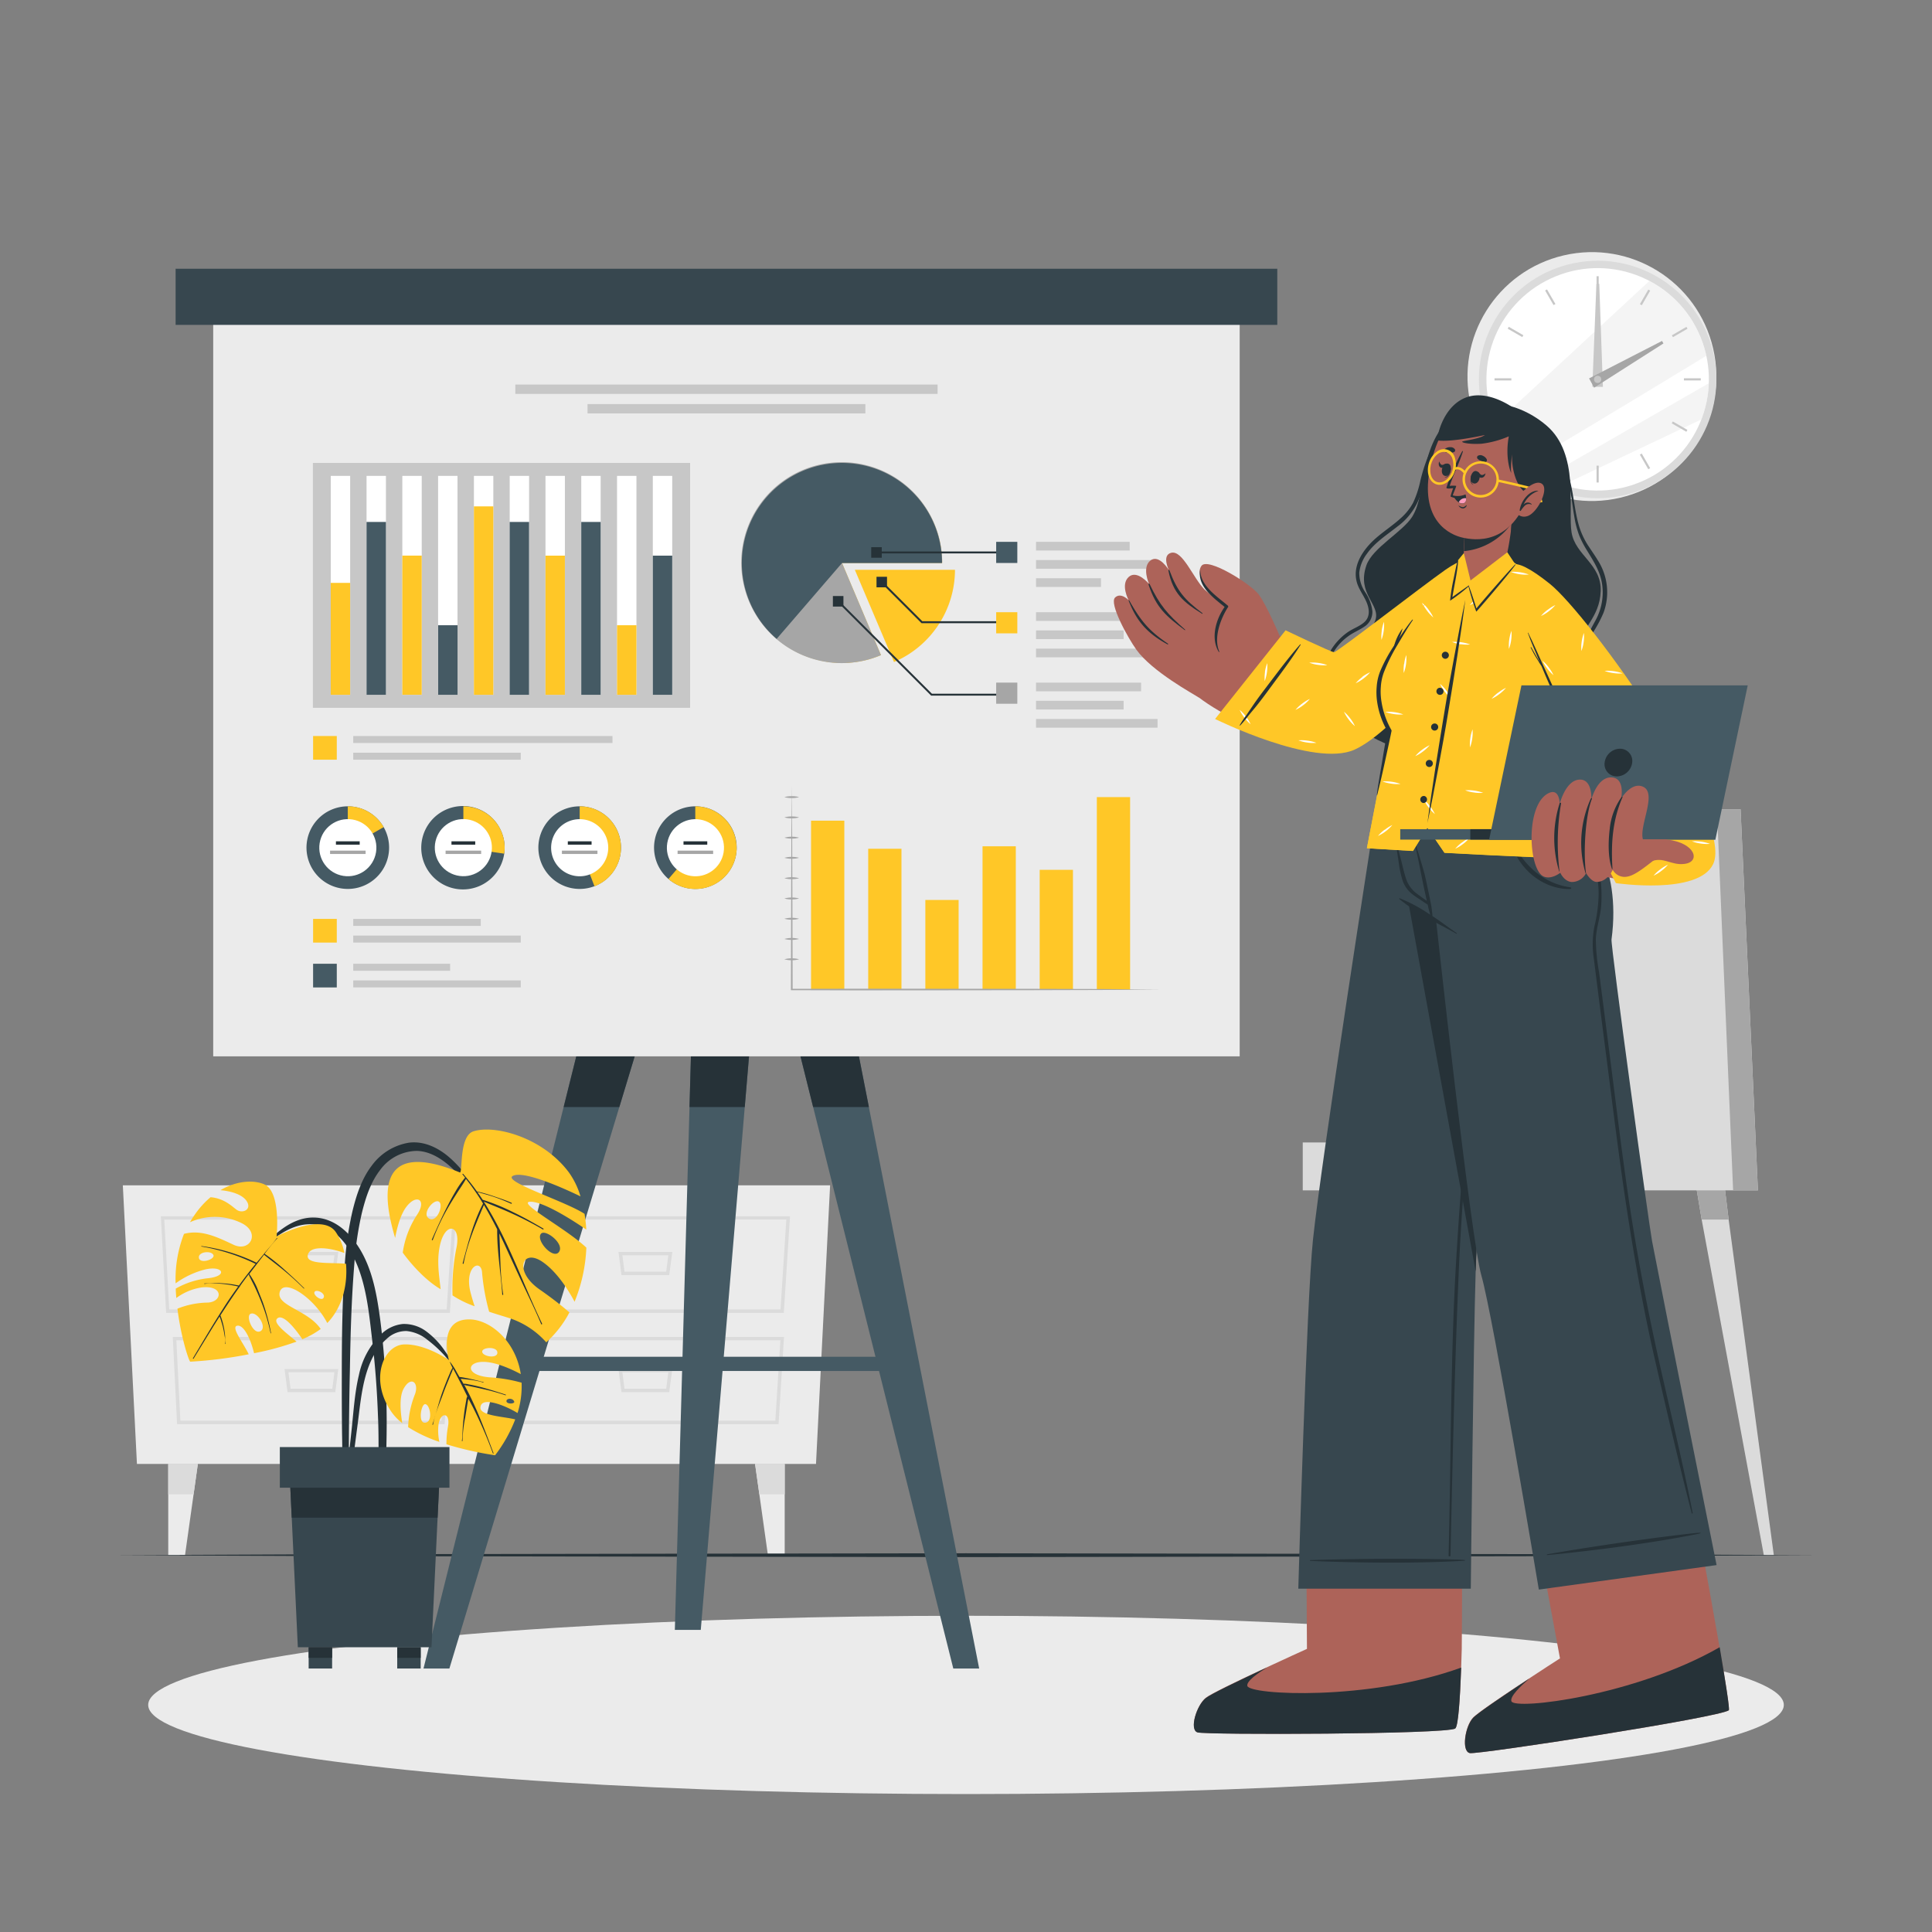 <svg xmlns="http://www.w3.org/2000/svg" viewBox="0 0 500 500"><rect x="0" y="0" width="500" height="500" fill="#808080" stroke="none"/><g id="freepik--background-complete--inject-143"><polygon points="360.35 301.39 357.98 315.62 341.9 402.44 339.31 402.44 351 315.62 352.73 301.39 360.35 301.39" style="fill:#dbdbdb"></polygon><polygon points="352.73 301.39 360.35 301.39 357.98 315.62 351 315.62 352.73 301.39" style="fill:#a6a6a6"></polygon><polygon points="410.84 402.44 408.25 402.44 392.17 315.62 389.8 301.39 397.42 301.39 399.15 315.62 410.84 402.44" style="fill:#dbdbdb"></polygon><polygon points="397.42 301.39 399.15 315.62 392.17 315.62 389.8 301.39 397.42 301.39" style="fill:#a6a6a6"></polygon><polygon points="459.06 402.44 456.47 402.44 440.39 315.62 438.02 301.39 445.64 301.39 447.37 315.62 459.06 402.44" style="fill:#dbdbdb"></polygon><polygon points="447.37 315.62 440.39 315.62 438.02 301.39 445.64 301.39 447.37 315.62" style="fill:#a6a6a6"></polygon><polygon points="454.95 308.07 337.15 308.07 337.15 295.66 381.25 295.66 396.07 209.43 450.46 209.43 454.95 308.07" style="fill:#dbdbdb"></polygon><polygon points="454.95 308.07 448.53 308.07 444.34 209.43 450.46 209.43 454.95 308.07" style="fill:#a6a6a6"></polygon><circle cx="411.99" cy="97.47" r="32.2" transform="translate(-11.37 95.9) rotate(-13.1)" style="fill:#ebebeb"></circle><circle cx="413.47" cy="98.18" r="30.72" transform="translate(-11.21 82.5) rotate(-11.24)" style="fill:#dbdbdb"></circle><circle cx="413.47" cy="98.18" r="28.78" transform="translate(-6.57 162.69) rotate(-22.09)" style="fill:#fff"></circle><path d="M441.6,92.07c-13.11,8-34.65,21-46.69,28.11a28.68,28.68,0,0,1-7.86-10.57L426.87,72.7A28.86,28.86,0,0,1,441.6,92.07Z" style="fill:#ebebeb;opacity:0.5"></path><path d="M442.23,99.19a28.52,28.52,0,0,1-1.9,9.35l-35.9,17a28.9,28.9,0,0,1-4.53-2C410.74,117.3,430.56,105.9,442.23,99.19Z" style="fill:#ebebeb;opacity:0.5"></path><rect x="413.19" y="71.49" width="0.56" height="4.36" style="fill:#c7c7c7"></rect><rect x="400.94" y="74.77" width="0.56" height="4.36" transform="translate(15.27 210.9) rotate(-30)" style="fill:#c7c7c7"></rect><rect x="391.96" y="83.74" width="0.56" height="4.36" transform="translate(121.69 382.64) rotate(-60)" style="fill:#c7c7c7"></rect><rect x="386.78" y="97.9" width="4.36" height="0.56" style="fill:#c7c7c7"></rect><rect x="390.06" y="110.16" width="4.36" height="0.56" transform="translate(-2.66 210.95) rotate(-30)" style="fill:#c7c7c7"></rect><rect x="399.03" y="119.13" width="4.36" height="0.56" transform="translate(97.37 407.35) rotate(-60.03)" style="fill:#c7c7c7"></rect><rect x="413.19" y="120.51" width="0.56" height="4.36" style="fill:#c7c7c7"></rect><rect x="425.45" y="117.23" width="0.56" height="4.36" transform="translate(-2.67 228.86) rotate(-30)" style="fill:#c7c7c7"></rect><rect x="434.42" y="108.26" width="0.56" height="4.36" transform="translate(121.68 431.65) rotate(-60)" style="fill:#c7c7c7"></rect><rect x="435.8" y="97.9" width="4.36" height="0.56" style="fill:#c7c7c7"></rect><rect x="432.52" y="85.65" width="4.36" height="0.56" transform="translate(15.3 228.93) rotate(-30.01)" style="fill:#c7c7c7"></rect><rect x="423.54" y="76.68" width="4.36" height="0.56" transform="translate(146.4 407.32) rotate(-60.03)" style="fill:#c7c7c7"></rect><polygon points="413.89 73.47 414.83 100.12 412.1 100.09 413.15 73.46 413.89 73.47" style="fill:#c7c7c7"></polygon><polygon points="430.49 88.89 412.56 100.33 411.25 97.93 430.14 88.23 430.49 88.89" style="fill:#a6a6a6"></polygon><circle cx="413.47" cy="98.18" r="0.93" style="fill:#c7c7c7"></circle><polygon points="35.44 378.87 211.18 378.87 214.83 306.76 31.79 306.76 35.44 378.87" style="fill:#ebebeb"></polygon><path d="M202.85,339.77H129.38l-1.38-25h76.45Zm-72.63-.89H202l1.5-23.26H128.94Z" style="fill:#dbdbdb"></path><path d="M201.49,368.57H132.25L131.13,346H202.9Zm-68.39-.89h67.56l1.3-20.82h-69.9Z" style="fill:#dbdbdb"></path><path d="M173.19,330H160.84l-.78-6H174Zm-11.57-.89h10.79l.55-4.26H161.07Z" style="fill:#dbdbdb"></path><path d="M173.19,360.29H160.84l-.78-6H174Zm-11.57-.89h10.79l.55-4.26H161.07Z" style="fill:#dbdbdb"></path><path d="M116.43,339.77H43l-1.38-25H118Zm-72.63-.89h71.8l1.49-23.26H42.52Z" style="fill:#dbdbdb"></path><path d="M115.07,368.57H45.83L44.71,346h71.77Zm-68.39-.89h67.56l1.3-20.82H45.64Z" style="fill:#dbdbdb"></path><path d="M86.77,330H74.42l-.78-6H87.55Zm-11.57-.89H86l.55-4.26H74.65Z" style="fill:#dbdbdb"></path><path d="M86.77,360.29H74.42l-.78-6H87.55ZM75.2,359.4H86l.55-4.26H74.65Z" style="fill:#dbdbdb"></path><polygon points="51.2 378.87 50.1 386.73 47.88 402.51 43.54 402.51 43.54 378.87 51.2 378.87" style="fill:#ebebeb"></polygon><polygon points="51.2 378.87 50.1 386.73 43.54 386.73 43.54 378.87 51.2 378.87" style="fill:#dbdbdb"></polygon><polygon points="195.41 378.87 196.52 386.73 198.74 402.51 203.08 402.51 203.08 378.87 195.41 378.87" style="fill:#ebebeb"></polygon><polygon points="195.41 378.87 196.52 386.73 203.08 386.73 203.08 378.87 195.41 378.87" style="fill:#dbdbdb"></polygon></g><g id="freepik--Shadow--inject-143"><ellipse cx="250" cy="441.23" rx="211.65" ry="23.07" style="fill:#ebebeb"></ellipse></g><g id="freepik--Floor--inject-143"><polygon points="29.71 402.48 84.78 402.24 139.85 402.15 250 401.98 360.15 402.15 415.22 402.23 470.29 402.48 415.22 402.72 360.15 402.81 250 402.98 139.85 402.81 84.78 402.72 29.71 402.48" style="fill:#263238"></polygon></g><g id="freepik--board--inject-143"><polygon points="116.3 431.81 109.6 431.81 156.6 243.5 173.3 243.5 116.3 431.81" style="fill:#455a64"></polygon><polygon points="156.59 243.5 173.31 243.5 160.28 286.51 145.87 286.51 156.59 243.5" style="fill:#263238"></polygon><polygon points="181.36 421.81 174.65 421.81 179.65 243.5 196.36 243.5 181.36 421.81" style="fill:#455a64"></polygon><polygon points="179.66 243.5 196.35 243.5 192.74 286.51 178.44 286.51 179.66 243.5" style="fill:#263238"></polygon><polygon points="246.71 431.81 253.41 431.81 216.41 243.5 199.71 243.5 246.71 431.81" style="fill:#455a64"></polygon><polygon points="224.87 286.51 210.44 286.51 199.71 243.5 216.41 243.5 224.87 286.51" style="fill:#263238"></polygon><rect x="135.44" y="351.13" width="97.52" height="3.68" style="fill:#455a64"></rect><rect x="55.18" y="77.36" width="265.65" height="196.02" style="fill:#ebebeb"></rect><rect x="45.45" y="69.55" width="285.11" height="14.53" style="fill:#37474f"></rect><rect x="133.36" y="99.52" width="109.29" height="2.42" style="fill:#c7c7c7"></rect><rect x="152.05" y="104.57" width="71.91" height="2.42" style="fill:#c7c7c7"></rect><rect x="98.09" y="102.68" width="63.39" height="97.62" transform="translate(-21.7 281.28) rotate(-90)" style="fill:#c7c7c7"></rect><rect x="59.78" y="148.98" width="56.66" height="5.02" transform="translate(-63.38 239.6) rotate(-90)" style="fill:#fff"></rect><rect x="73.63" y="162.83" width="28.97" height="5.02" transform="translate(-77.23 253.45) rotate(-90)" style="fill:#FFC727"></rect><rect x="69.04" y="148.98" width="56.66" height="5.02" transform="translate(-54.12 248.86) rotate(-90)" style="fill:#fff"></rect><rect x="75" y="154.94" width="44.74" height="5.02" transform="translate(-60.08 254.82) rotate(-90)" style="fill:#455a64"></rect><rect x="78.3" y="148.98" width="56.66" height="5.02" transform="translate(-44.86 258.12) rotate(-90)" style="fill:#fff"></rect><rect x="88.63" y="159.3" width="36.02" height="5.02" transform="translate(-55.18 268.44) rotate(-90)" style="fill:#FFC727"></rect><rect x="87.57" y="148.98" width="56.66" height="5.02" transform="translate(-35.6 267.39) rotate(-90)" style="fill:#fff"></rect><rect x="106.89" y="168.31" width="18.01" height="5.02" transform="translate(-54.92 286.71) rotate(-90)" style="fill:#455a64"></rect><rect x="96.83" y="148.98" width="56.66" height="5.02" transform="translate(-26.33 276.65) rotate(-90)" style="fill:#fff"></rect><rect x="100.77" y="152.93" width="48.77" height="5.02" transform="translate(-30.28 280.59) rotate(-90)" style="fill:#FFC727"></rect><rect x="106.09" y="148.98" width="56.66" height="5.02" transform="translate(-17.07 285.91) rotate(-90)" style="fill:#fff"></rect><rect x="112.05" y="154.94" width="44.74" height="5.02" transform="translate(-23.04 291.87) rotate(-90)" style="fill:#455a64"></rect><rect x="115.35" y="148.98" width="56.66" height="5.02" transform="translate(-7.81 295.17) rotate(-90)" style="fill:#fff"></rect><rect x="125.67" y="159.3" width="36.02" height="5.02" transform="translate(-18.13 305.49) rotate(-90)" style="fill:#FFC727"></rect><rect x="124.61" y="148.98" width="56.66" height="5.02" transform="translate(1.45 304.43) rotate(-90)" style="fill:#fff"></rect><rect x="130.57" y="154.94" width="44.74" height="5.02" transform="translate(-4.51 310.39) rotate(-90)" style="fill:#455a64"></rect><rect x="133.87" y="148.98" width="56.66" height="5.02" transform="translate(10.71 313.69) rotate(-90)" style="fill:#fff"></rect><rect x="153.2" y="168.31" width="18.01" height="5.02" transform="translate(-8.62 333.02) rotate(-90)" style="fill:#FFC727"></rect><rect x="143.13" y="148.98" width="56.66" height="5.02" transform="translate(19.97 322.95) rotate(-90)" style="fill:#fff"></rect><rect x="153.45" y="159.3" width="36.02" height="5.02" transform="translate(9.65 333.27) rotate(-90)" style="fill:#455a64"></rect><rect x="81.03" y="190.48" width="6.13" height="6.13" style="fill:#FFC727"></rect><rect x="91.42" y="190.48" width="67.09" height="1.81" style="fill:#c7c7c7"></rect><rect x="91.42" y="194.8" width="43.35" height="1.81" style="fill:#c7c7c7"></rect><rect x="81.03" y="237.81" width="6.13" height="6.13" style="fill:#FFC727"></rect><rect x="91.42" y="237.81" width="33" height="1.81" style="fill:#c7c7c7"></rect><rect x="91.42" y="242.13" width="43.35" height="1.81" style="fill:#c7c7c7"></rect><rect x="81.03" y="249.42" width="6.13" height="6.13" style="fill:#455a64"></rect><rect x="91.42" y="249.42" width="25.07" height="1.81" style="fill:#c7c7c7"></rect><rect x="91.42" y="253.73" width="43.35" height="1.81" style="fill:#c7c7c7"></rect><rect x="209.9" y="212.39" width="8.61" height="43.74" style="fill:#FFC727"></rect><rect x="224.69" y="219.66" width="8.61" height="36.47" style="fill:#FFC727"></rect><rect x="239.48" y="232.91" width="8.61" height="23.21" style="fill:#FFC727"></rect><rect x="254.28" y="219.02" width="8.61" height="37.1" style="fill:#FFC727"></rect><rect x="269.07" y="225.11" width="8.61" height="31.01" style="fill:#FFC727"></rect><rect x="283.86" y="206.29" width="8.61" height="49.83" style="fill:#FFC727"></rect><path d="M204.91,203.26l.1,13.21.05,13.22.07,26.43-.22-.21c20.9-.07,41.81,0,62.71,0l17.44.05,15.47.12-15.47.13-17.44.05c-20.9,0-41.81.1-62.71,0h-.22v-.22l.07-26.43.05-13.22Z" style="fill:#a6a6a6"></path><path d="M203,206.29a6.83,6.83,0,0,1,1.9-.24,6.93,6.93,0,0,1,1.9.24,6.94,6.94,0,0,1-1.9.25A6.84,6.84,0,0,1,203,206.29Z" style="fill:#a6a6a6"></path><path d="M203,211.54a6.48,6.48,0,0,1,1.9-.24,6.56,6.56,0,0,1,1.9.24,6.93,6.93,0,0,1-1.9.24A6.83,6.83,0,0,1,203,211.54Z" style="fill:#a6a6a6"></path><path d="M203,216.79a6.84,6.84,0,0,1,1.9-.25,6.58,6.58,0,0,1,1.9.25,6.93,6.93,0,0,1-1.9.24A6.83,6.83,0,0,1,203,216.79Z" style="fill:#a6a6a6"></path><path d="M203,222a6.83,6.83,0,0,1,1.9-.24,6.93,6.93,0,0,1,1.9.24,6.94,6.94,0,0,1-1.9.25A6.84,6.84,0,0,1,203,222Z" style="fill:#a6a6a6"></path><path d="M203,227.28a6.84,6.84,0,0,1,1.9-.25,6.94,6.94,0,0,1,1.9.25,6.93,6.93,0,0,1-1.9.24A6.83,6.83,0,0,1,203,227.28Z" style="fill:#a6a6a6"></path><path d="M203,232.53a6.49,6.49,0,0,1,1.9-.25,6.58,6.58,0,0,1,1.9.25,6.93,6.93,0,0,1-1.9.24A6.83,6.83,0,0,1,203,232.53Z" style="fill:#a6a6a6"></path><path d="M203,237.77a6.83,6.83,0,0,1,1.9-.24,6.93,6.93,0,0,1,1.9.24,6.94,6.94,0,0,1-1.9.25A6.84,6.84,0,0,1,203,237.77Z" style="fill:#a6a6a6"></path><path d="M203,243a6.84,6.84,0,0,1,1.9-.25,6.94,6.94,0,0,1,1.9.25,6.93,6.93,0,0,1-1.9.24A6.83,6.83,0,0,1,203,243Z" style="fill:#a6a6a6"></path><path d="M203,248.26a6.83,6.83,0,0,1,1.9-.24,6.93,6.93,0,0,1,1.9.24,6.58,6.58,0,0,1-1.9.25A6.84,6.84,0,0,1,203,248.26Z" style="fill:#a6a6a6"></path><path d="M247.15,147.47a26,26,0,0,1-15.79,23.86l-10.13-23.86Z" style="fill:#FFC727"></path><path d="M217.91,145.69,228,169.55s0,0,0,0c-.79.32-1.59.62-2.38.87A25.94,25.94,0,0,1,193.18,138a25.92,25.92,0,0,1,49.49,0,26.36,26.36,0,0,1,1.16,7.69Z" style="fill:#FFC727"></path><path d="M217.91,145.69,228,169.55s0,0,0,0c-.79.32-1.59.62-2.38.87a26,26,0,1,1,18.22-24.76Z" style="fill:#a6a6a6"></path><path d="M217.92,145.7,201,165.34a25.9,25.9,0,1,1,42.79-19.64Z" style="fill:#455a64"></path><polygon points="260.55 180.03 240.98 180.03 216.74 155.79 217.09 155.44 241.18 179.53 260.55 179.53 260.55 180.03" style="fill:#263238"></polygon><rect x="215.55" y="154.25" width="2.73" height="2.73" style="fill:#263238"></rect><polygon points="260.55 161.28 238.49 161.28 228.02 150.81 228.38 150.45 238.7 160.78 260.55 160.78 260.55 161.28" style="fill:#263238"></polygon><rect x="226.84" y="149.27" width="2.72" height="2.73" style="fill:#263238"></rect><rect x="227.2" y="142.72" width="33.35" height="0.5" style="fill:#263238"></rect><rect x="225.47" y="141.61" width="2.73" height="2.73" style="fill:#263238"></rect><rect x="268.13" y="140.23" width="24.23" height="2.25" style="fill:#c7c7c7"></rect><rect x="268.13" y="144.94" width="31.44" height="2.25" style="fill:#c7c7c7"></rect><rect x="268.13" y="149.65" width="16.81" height="2.25" style="fill:#c7c7c7"></rect><rect x="257.81" y="140.23" width="5.47" height="5.47" style="fill:#455a64"></rect><rect x="268.13" y="158.44" width="27.18" height="2.25" style="fill:#c7c7c7"></rect><rect x="268.13" y="163.15" width="22.66" height="2.25" style="fill:#c7c7c7"></rect><rect x="268.13" y="167.86" width="31.44" height="2.25" style="fill:#c7c7c7"></rect><rect x="257.81" y="158.44" width="5.47" height="5.47" style="fill:#FFC727"></rect><rect x="268.13" y="176.66" width="27.18" height="2.25" style="fill:#c7c7c7"></rect><rect x="268.13" y="181.36" width="22.66" height="2.25" style="fill:#c7c7c7"></rect><rect x="268.13" y="186.07" width="31.44" height="2.25" style="fill:#c7c7c7"></rect><rect x="257.81" y="176.66" width="5.47" height="5.47" style="fill:#a6a6a6"></rect><path d="M100.7,219.37a10.69,10.69,0,1,1-1.41-5.31A10.68,10.68,0,0,1,100.7,219.37Z" style="fill:#455a64"></path><path d="M99.29,214.06,90,219.37V208.68A10.67,10.67,0,0,1,99.29,214.06Z" style="fill:#FFC727"></path><circle cx="90.02" cy="219.37" r="7.39" transform="translate(-140.92 273.17) rotate(-80.8)" style="fill:#fff"></circle><rect x="86.94" y="217.73" width="6.15" height="0.87" style="fill:#263238"></rect><rect x="85.42" y="220.14" width="9.2" height="0.87" style="fill:#a6a6a6"></rect><path d="M130.6,219.37a11.46,11.46,0,0,1-.11,1.56,10.79,10.79,0,1,1,.11-1.56Z" style="fill:#455a64"></path><path d="M130.6,219.37a11.46,11.46,0,0,1-.11,1.56l-10.57-1.56V208.68a10.69,10.69,0,0,1,10.68,10.69Z" style="fill:#FFC727"></path><circle cx="119.92" cy="219.37" r="7.39" transform="translate(-121.09 285.86) rotate(-76.76)" style="fill:#fff"></circle><rect x="116.84" y="217.73" width="6.15" height="0.87" style="fill:#263238"></rect><rect x="115.32" y="220.14" width="9.2" height="0.87" style="fill:#a6a6a6"></rect><path d="M160.71,219.37a10.69,10.69,0,1,1-1.41-5.31A10.67,10.67,0,0,1,160.71,219.37Z" style="fill:#455a64"></path><path d="M160.71,219.37a10.67,10.67,0,0,1-6.86,10l-3.83-10V208.68a10.69,10.69,0,0,1,10.69,10.69Z" style="fill:#FFC727"></path><path d="M157.41,219.37A7.39,7.39,0,1,1,150,212,7.39,7.39,0,0,1,157.41,219.37Z" style="fill:#fff"></path><rect x="146.95" y="217.73" width="6.15" height="0.87" style="fill:#263238"></rect><rect x="145.42" y="220.14" width="9.2" height="0.87" style="fill:#a6a6a6"></rect><path d="M190.65,219.37a10.69,10.69,0,1,1-1.41-5.31A10.63,10.63,0,0,1,190.65,219.37Z" style="fill:#455a64"></path><path d="M190.65,219.37A10.68,10.68,0,0,1,173,227.49l6.94-8.12V208.68a10.69,10.69,0,0,1,10.68,10.69Z" style="fill:#FFC727"></path><circle cx="179.96" cy="219.37" r="7.39" transform="translate(-66.48 359.99) rotate(-80.34)" style="fill:#fff"></circle><rect x="176.89" y="217.73" width="6.15" height="0.87" style="fill:#263238"></rect><rect x="175.36" y="220.14" width="9.2" height="0.87" style="fill:#a6a6a6"></rect></g><g id="freepik--Character--inject-143"><path d="M376.3,107.27c-9.48,8.13-6.84,20-10.8,26.42-2.43,3.93-10.32,8.09-11.88,12.62-2.58,7.45,3.73,10.12,2.32,14.17-2,5.73-9.68,5.29-11.06,14.67s8.94,19.36,33.44,22.06S416.27,191,417.15,183s-7.27-10.61-7.83-16.56C409,162.64,414,160,414.26,153s-6.56-9.26-7.54-15.2,2.17-20.36-6.55-27.73S381,103.25,376.3,107.27Z" style="fill:#263238"></path><path d="M377.4,107.48a20.31,20.31,0,0,0-6.3,7.26,44.57,44.57,0,0,0-3.5,9.63,26.37,26.37,0,0,1-1.9,5.77,14.8,14.8,0,0,1-3.29,4.06c-2.65,2.4-5.81,4.22-8.19,6.91s-4,6-3.11,9.44c.49,1.89,1.74,3.43,2.51,5.2s1,3.75-.4,5.14c-1.23,1.18-3,1.73-4.4,2.7a15.63,15.63,0,0,0-3.57,3.46,12,12,0,0,0-2.26,9.43c1.45,7.62,8.6,12,15.2,14.68l2.77,1.12c.14.06.26-.15.12-.21-6.63-3-14.32-6.45-16.86-13.85a11.19,11.19,0,0,1,1.14-9.84,14.09,14.09,0,0,1,3.5-3.68c1.33-1,2.87-1.59,4.23-2.52a4.52,4.52,0,0,0,2.08-4,11.07,11.07,0,0,0-1.82-4.87,9,9,0,0,1-1.57-5.13,9.92,9.92,0,0,1,2-4.9c2.06-2.92,5.12-4.83,7.85-7a16.56,16.56,0,0,0,6-8.25c.5-1.75.82-3.55,1.26-5.31a47.34,47.34,0,0,1,1.46-4.84,23.06,23.06,0,0,1,5.18-8.54,13.41,13.41,0,0,1,2-1.66C377.56,107.55,377.48,107.42,377.4,107.48Z" style="fill:#263238"></path><path d="M418.24,177.15a9,9,0,0,0-1.7-3.57c-.85-1.08-1.88-2-2.82-3a7,7,0,0,1-2-3.31,6.63,6.63,0,0,1,1.07-4.42,32.49,32.49,0,0,0,2.2-4.27,15.31,15.31,0,0,0-1.54-13.67c-.83-1.37-1.77-2.67-2.62-4a19.88,19.88,0,0,1-2.17-4.76c-1.1-3.69-1.34-7.58-2.24-11.32a58.64,58.64,0,0,0-4-11.11c0-.09-.17,0-.13.08a50.78,50.78,0,0,1,3.48,10c.78,3.28,1.08,6.62,1.66,9.93a24.61,24.61,0,0,0,1.24,4.77,25.72,25.72,0,0,0,2.13,4.1c1.65,2.7,3.36,5.36,3.82,8.56a15,15,0,0,1-1.58,9.17c-1.29,2.44-3.09,5.12-2,8,1,2.42,3.26,3.86,4.79,5.86a9.71,9.71,0,0,1,1.65,7.75c-1.32,6.86-8.19,10.26-14.63,10.6a.16.16,0,0,0,0,.31c5.6-.06,11.69-2.52,14.31-7.76A11.81,11.81,0,0,0,418.24,177.15Z" style="fill:#263238"></path><path d="M309.92,448.31c2.17.72,64.32.54,66.69-1,.89-.57,1.39-9.63,1.69-20.58.07-2.37.15-40.51.15-40.51H338l.24,40.51s-23.76,10.72-26.17,12.65S307.75,447.59,309.92,448.31Z" style="fill:#ad6359"></path><path d="M378.15,431.57c-.31,8.69-.79,15.3-1.55,15.78-2.36,1.5-64.51,1.68-66.69,1s-.26-7,2.14-8.89c1.33-1.06,9.11-4.78,15.84-7.91-2.35,1.46-5.35,3.53-5.08,4.76C323.33,438.68,354.28,440.25,378.15,431.57Z" style="fill:#263238"></path><path d="M393.31,213.85S382.37,322,382.12,323.37c0,.18-.12,2.26-.22,5.66-.59,18.61-1.26,82.12-1.26,82.12H336s2.12-74.21,3.79-90.25c2.13-20.47,15.65-107,15.65-107Z" style="fill:#37474f"></path><path d="M376.8,327.18q2.06-35.15,6.2-70.13c1.57-13.14,3.45-26.24,5.33-39.33,0-.12.19-.11.18,0-3.45,23.31-5.9,46.81-8,70.28-.74,8.29-2.15,22.57-2.9,39.22-1.37,30.4-2,66.77-2.23,75.38a.25.25,0,0,1-.49,0C375.51,378.84,375.4,350.9,376.8,327.18Z" style="fill:#263238"></path><path d="M339.09,403.75c20.33-.64,37.93-.19,39.45-.07,1.26.1.56.23-.07.27-17.26,1-38.71.06-39.38,0A.09.09,0,0,1,339.09,403.75Z" style="fill:#263238"></path><path d="M393.31,213.85S382.37,322,382.12,323.37c0,.18-.12,2.26-.22,5.66l-21-115.18Z" style="fill:#263238"></path><path d="M380.41,453.7c2.26.39,64.9-9.26,67-11.1.81-.68-10.33-60-10.33-60l-40.88,6,7.52,40.59s-20.41,13.09-22.52,15.35S378.16,453.3,380.41,453.7Z" style="fill:#ad6359"></path><path d="M447.42,442.6c-2.12,1.84-64.76,11.49-67,11.1s-1.28-6.87.82-9.12c1.22-1.31,8.56-6.23,14.53-10.16-2.12,1.84-5.1,4.64-4.61,5.88.91,2.3,31.81-1.35,53.89-14C446.6,435.43,447.69,442.37,447.42,442.6Z" style="fill:#263238"></path><path d="M355.47,213.85s1.31,11,7.63,19c1.51,1.9,6.16,3.67,8.56,5.42,0,0,9,82.46,11.71,91.8,3,10.37,14.88,81.31,14.88,81.31l46-6.34s-13.37-66.55-16.69-83.8c-.75-3.85-10.73-76.42-10.5-78.1,2.68-20-7-29.24-7-29.24Z" style="fill:#37474f"></path><path d="M390.59,214.64a19.8,19.8,0,0,0,5.55,9.88,18.09,18.09,0,0,0,10.1,5.1c.6.06.52.47-.11.46-7.28,0-14.68-5.93-15.84-15.39A.15.15,0,1,1,390.59,214.64Z" style="fill:#263238"></path><path d="M362.24,232.47a40.05,40.05,0,0,1,7.51,4c2.5,1.54,4.81,3.35,7.22,5,.09.07,0,.22-.09.16-2.53-1.46-5.16-2.72-7.66-4.22a47.67,47.67,0,0,1-7.09-4.75A.12.12,0,0,1,362.24,232.47Z" style="fill:#263238"></path><path d="M361.21,217.31c.39,1.66.88,3.31,1.32,5s.73,3.14,1.22,4.67a8.06,8.06,0,0,0,2.37,3.85c.64.55,1.34,1,2,1.51.37.27.76.52,1.14.79l-.15-.67-.42-1.9c-.3-1.4-.59-2.81-.87-4.22-.56-2.77-1.08-5.57-1.78-8.3a.09.09,0,0,1,.17-.05c.82,2.7,1.71,5.37,2.44,8.11.36,1.34,1.72,8,1.79,8.44s.13,1,.17,1.46a5.81,5.81,0,0,1,.07,1.5c0,.12-.17.11-.22,0h0a6,6,0,0,1-.49-1.44,14.35,14.35,0,0,1-.38-1.43c0-.17-.08-.35-.11-.53-.67-.37-1.31-.87-1.95-1.28s-1.38-.89-2-1.39a7.55,7.55,0,0,1-2.57-3.64,28.59,28.59,0,0,1-1-4.76c-.29-1.89-.54-3.79-.89-5.67C361,217.25,361.19,217.19,361.21,217.31Z" style="fill:#263238"></path><path d="M400.39,402.26c20-3.47,37.53-5.47,39.05-5.56,1.26-.08.59.15,0,.27-17,3.43-38.32,5.46-39,5.47A.09.09,0,0,1,400.39,402.26Z" style="fill:#263238"></path><path d="M430.36,356.72c-2.63-11.53-5-23.1-7-34.77s-3.52-23.28-5-35-3-23.56-4.52-35.34A49.85,49.85,0,0,1,413,243c.13-2.83,1.1-5.55,1.37-8.36a37.8,37.8,0,0,0-2.31-16.1c-.46-1.3-1-2.58-1.53-3.85-.07-.16-.34-.09-.28.09,1.77,5.33,3.4,10.8,3.48,16.46a38.44,38.44,0,0,1-1.1,8.54,24.49,24.49,0,0,0-.15,8.28c1.46,11.73,3,23.46,4.49,35.18s3,23.36,4.88,35,4,23.11,6.65,34.56,5.33,23.06,8.22,34.54c.36,1.43.72,2.85,1.09,4.27,0,.17.29.09.25-.08C435.76,379.84,433,368.29,430.36,356.72Z" style="fill:#263238"></path><path d="M378.21,160.93c-9.27,17.75-24.46,32.3-32.72,32.93-6.43.49-31.66-7.08-40.78-18.64-2-2.56,18.73-15.66,20.49-14.2,5.2,4.29,19.72,9.08,20.66,8.45,1.23-.82,17-11.68,27.44-20.17C386,139.05,383.29,151.21,378.21,160.93Z" style="fill:#ad6359"></path><path d="M310.27,180.52c-1.34-.87-12.11-6.7-16.18-12.39-2.16-3-7.16-12-5.49-13.51,1.52-1.41,3.49.71,3.49.71s-2.17-4,0-6,5.29,1.81,5.29,1.81-1.93-4.29.34-6.07,4.81,2.52,4.81,2.52-1.95-3.84.54-4.52c3-.81,5.78,6.69,8.72,9.55.67.65,14.48,12.21,14.48,12.21Z" style="fill:#ad6359"></path><path d="M302.66,147.63c2.07,5.5,3.92,7.56,8.53,11.06.09.06,0,.21-.09.15-4.83-3-7.52-5.25-8.71-11.13C302.33,147.43,302.57,147.37,302.66,147.63Z" style="fill:#263238"></path><path d="M297.52,151.16c2.64,5.53,4.63,7.77,9.19,11.79.06.06,0,.18-.1.12-4.8-3.57-7.44-5.86-9.35-11.74C297.17,151.07,297.4,150.9,297.52,151.16Z" style="fill:#263238"></path><path d="M292.32,155.52c2.94,5.17,5,7.72,9.95,11.06a.11.11,0,0,1-.11.19c-5.36-2.92-8-6.08-10-11.15C292,155.28,292.13,155.19,292.32,155.52Z" style="fill:#263238"></path><path d="M331.18,164.57s-3.44-8.12-5.45-10.76-13.13-9.68-14.79-7.37c-2.14,3,3.47,8.33,6.56,10.58,0,0-5,6.9-1.76,11.61S331.18,164.57,331.18,164.57Z" style="fill:#ad6359"></path><path d="M310.62,147.46c0,4.13,4.26,6.83,7.1,9.24a.35.35,0,0,1,0,.56c-1.89,3-3.67,7.86-2.18,11.32a.09.09,0,1,1-.15.08c-2.1-3.5-.74-8.38,1.54-11.57-2.95-2.43-7.09-5.32-6.32-9.63C310.59,147.43,310.62,147.43,310.62,147.46Z" style="fill:#263238"></path><path d="M332.71,163.12l-18.25,22.95s25.64,12.7,36.12,7.93,28.91-27.57,32.44-39.57c3.06-10.4-1.33-12.32-9-6.93-6.43,4.53-28,21.3-28.76,21.29S332.71,163.12,332.71,163.12Z" style="fill:#FFC727"></path><path d="M378,146.4a11.27,11.27,0,0,1-.65,4.66,9.79,9.79,0,0,1,.07-2.36A10.35,10.35,0,0,1,378,146.4Zm-20.39,16.83a9.85,9.85,0,0,0-.08,2.37,11.35,11.35,0,0,0,.65-4.67A9.8,9.8,0,0,0,357.58,163.23Zm5.83,8.56a10.31,10.31,0,0,0-.08,2.36,9.87,9.87,0,0,0,.58-2.29,10.41,10.41,0,0,0,.07-2.37A10.32,10.32,0,0,0,363.41,171.79Zm-36.05,2.12a10.39,10.39,0,0,0-.08,2.37,11.34,11.34,0,0,0,.65-4.66A10.37,10.37,0,0,0,327.36,173.91Zm48.42-7.73a8.6,8.6,0,0,0,1.19.37c.08-.13.17-.26.24-.39A8.55,8.55,0,0,0,375.78,166.18ZM360.9,184.31a9.86,9.86,0,0,0-2.37-.07,10.46,10.46,0,0,0,2.3.57,13.16,13.16,0,0,0,1.42.11l.26-.27A11.25,11.25,0,0,0,360.9,184.31Zm-22.58,7.86a9.87,9.87,0,0,0,2.37.08,9.8,9.8,0,0,0-2.3-.57,10.33,10.33,0,0,0-2.36-.08A10.37,10.37,0,0,0,338.32,192.17Zm2.82-20.1a10.33,10.33,0,0,0,2.36.08,9.87,9.87,0,0,0-2.29-.58,10.41,10.41,0,0,0-2.37-.07A10.32,10.32,0,0,0,341.14,172.07Zm41-17a10.17,10.17,0,0,0-1.73,1.62,10.13,10.13,0,0,0,2-1.22l.39-.31h0c.08-.23.15-.46.22-.68,0,0,0,0,0,0C382.71,154.6,382.41,154.81,382.11,155Zm-29.56,20.14a10.53,10.53,0,0,0-1.73,1.61,10.09,10.09,0,0,0,2-1.21,10.59,10.59,0,0,0,1.73-1.62A9.86,9.86,0,0,0,352.55,175.17ZM337,182.1a10.17,10.17,0,0,0-1.73,1.62,10.62,10.62,0,0,0,2-1.22,9.75,9.75,0,0,0,1.72-1.62A10.05,10.05,0,0,0,337,182.1Zm12.43,3.82a10.17,10.17,0,0,0-1.62-1.73,10.32,10.32,0,0,0,1.22,2,10.17,10.17,0,0,0,1.62,1.73A9.86,9.86,0,0,0,349.43,185.92Zm20.22-28.2A10.17,10.17,0,0,0,368,156a9.86,9.86,0,0,0,1.22,2,10.17,10.17,0,0,0,1.62,1.73A10.62,10.62,0,0,0,369.65,157.72Zm-47.21,27.72a9.7,9.7,0,0,0-1.61-1.72,10,10,0,0,0,1.22,2,10.46,10.46,0,0,0,1.61,1.72A10,10,0,0,0,322.44,185.44Z" style="fill:#fff"></path><path d="M320.83,187.69a26.34,26.34,0,0,1,1.73-2.62l1.89-2.78c1.22-1.78,2.54-3.49,3.84-5.21,2.65-3.48,5.26-7,8.18-10.3,0-.07.18,0,.13.08-2.29,3.66-4.91,7.13-7.47,10.6-1.27,1.73-2.55,3.48-3.89,5.15-.68.84-1.37,1.67-2.06,2.49a26,26,0,0,1-2.23,2.66C320.89,187.81,320.8,187.76,320.83,187.69Z" style="fill:#263238"></path><path d="M359.62,189.08l-5.87,30.46s4.86.3,11.93.7l3.72-6,4.43,6.48c15.37.83,35.11,1.77,42.31,1.59,0,0-7.48-57.79-20.15-72.89-6.34-7.55-14.2-7.37-19.43-2.53-1.32,1.22-17.31,20.45-19.25,28C355.62,181.49,359.62,189.08,359.62,189.08Z" style="fill:#FFC727"></path><path d="M416.14,222.27c-7.2.18-26.94-.76-42.31-1.59l-4.43-6.48-3.72,6c-7.07-.4-11.93-.7-11.93-.7l5.87-30.46s-4-7.59-2.31-14.24c1.06-4.13,6.35-11.78,11.12-18.05a2.19,2.19,0,0,0,.2-.25c3.86-5,7.34-9.15,7.93-9.69,5-4.65,12.48-5,18.67,1.68h0a1.29,1.29,0,0,1,.16.17c.2.21.4.44.59.67a36.39,36.39,0,0,1,4.85,8.23l.21.45a150.16,150.16,0,0,1,7.62,24c0,.11.05.21.08.31C413.52,202,416.14,222.27,416.14,222.27Z" style="fill:#FFC727"></path><path d="M391.16,163.26a10.4,10.4,0,0,1-.07,2.37,9.83,9.83,0,0,1-.58,2.3,11.35,11.35,0,0,1,.65-4.67ZM377.39,148.7a9.79,9.79,0,0,0-.07,2.36,11.27,11.27,0,0,0,.65-4.66A10.35,10.35,0,0,0,377.39,148.7Zm3.13,42.35a9.86,9.86,0,0,0-.07,2.37,11.35,11.35,0,0,0,.65-4.67A10.35,10.35,0,0,0,380.52,191.05ZM390,213a9.87,9.87,0,0,0-.07,2.37,11.34,11.34,0,0,0,.65-4.66A9.87,9.87,0,0,0,390,213Zm-26.63-41.19a10.31,10.31,0,0,0-.08,2.36,9.87,9.87,0,0,0,.58-2.29,10.41,10.41,0,0,0,.07-2.37A10.32,10.32,0,0,0,363.41,171.79ZM407.1,195a9.77,9.77,0,0,0-.08,2.36,11.27,11.27,0,0,0,.65-4.66A9.8,9.8,0,0,0,407.1,195Zm-29-28.28a9.86,9.86,0,0,0,2.37.07,11.35,11.35,0,0,0-4.67-.65A10.35,10.35,0,0,0,378.08,166.76Zm25,54a9.86,9.86,0,0,0,2.37.07,11.34,11.34,0,0,0-4.66-.65A9.87,9.87,0,0,0,403.08,220.71ZM397,188.49a10.39,10.39,0,0,0,2.37.08,11.34,11.34,0,0,0-4.66-.65A10.37,10.37,0,0,0,397,188.49Zm-36.2-3.68a10.39,10.39,0,0,0,2.37.08,10.93,10.93,0,0,0-4.67-.65A10.46,10.46,0,0,0,360.83,184.81Zm20.68,20.29a9.77,9.77,0,0,0,2.36.08,11.34,11.34,0,0,0-4.66-.65A9.8,9.8,0,0,0,381.51,205.1Zm-21.39-2.29a9.79,9.79,0,0,0,2.36.08,11.27,11.27,0,0,0-4.66-.65A9.8,9.8,0,0,0,360.12,202.81Zm35.12-54.27h0a11.51,11.51,0,0,0-1.85-.41A10.33,10.33,0,0,0,391,148a9.85,9.85,0,0,0,2.29.57,10.39,10.39,0,0,0,2.09.1A1.29,1.29,0,0,0,395.24,148.54ZM382.11,155a10.17,10.17,0,0,0-1.73,1.62,11.23,11.23,0,0,0,3.76-2.84A10.32,10.32,0,0,0,382.11,155Zm5.64,24.23a10.17,10.17,0,0,0-1.73,1.62,9.86,9.86,0,0,0,2-1.22,10.17,10.17,0,0,0,1.73-1.62A10.62,10.62,0,0,0,387.75,179.26Zm-9.41,38.81a10.17,10.17,0,0,0-1.73,1.62,10.32,10.32,0,0,0,2-1.22,10.17,10.17,0,0,0,1.73-1.62A10.13,10.13,0,0,0,378.34,218.07Zm-20-3.31a10.08,10.08,0,0,0-1.72,1.61,10.37,10.37,0,0,0,2-1.21,10.53,10.53,0,0,0,1.72-1.62A10,10,0,0,0,358.38,214.76ZM368,194.07a9.75,9.75,0,0,0-1.72,1.62,10.42,10.42,0,0,0,2-1.22,10.11,10.11,0,0,0,1.72-1.62A10.93,10.93,0,0,0,368,194.07Zm40.7-12a6,6,0,0,0-.59.64,7,7,0,0,0,.67-.33C408.72,182.23,408.7,182.13,408.67,182Zm-3.83,26.58a10.11,10.11,0,0,0-1.72,1.62,10.42,10.42,0,0,0,2-1.22,10.11,10.11,0,0,0,1.72-1.62A10.93,10.93,0,0,0,404.84,208.6Zm-4-51-.31.23a10.05,10.05,0,0,0-1.72,1.61,10,10,0,0,0,2-1.22l.21-.17Zm0,15.15A10.17,10.17,0,0,0,399.2,171a10.32,10.32,0,0,0,1.22,2,10.17,10.17,0,0,0,1.62,1.73A10.13,10.13,0,0,0,400.82,172.76Zm-6.74,27.41a9.75,9.75,0,0,0-1.62-1.72,10.05,10.05,0,0,0,1.22,2,10.17,10.17,0,0,0,1.62,1.73A10.93,10.93,0,0,0,394.08,200.17Zm-24.43-42.45a12.69,12.69,0,0,0-1-1.18,2.19,2.19,0,0,1-.2.25,14.6,14.6,0,0,0,.82,1.23,10.17,10.17,0,0,0,1.62,1.73A10.62,10.62,0,0,0,369.65,157.72Zm.43,50.93a10.17,10.17,0,0,0-1.62-1.73,9.86,9.86,0,0,0,1.22,2,10.17,10.17,0,0,0,1.62,1.73A10.62,10.62,0,0,0,370.08,208.65Zm4.15-30a10.17,10.17,0,0,0-1.62-1.73,10.62,10.62,0,0,0,1.22,2,10.17,10.17,0,0,0,1.62,1.73A9.86,9.86,0,0,0,374.23,178.61Z" style="fill:#fff"></path><path d="M356.53,205.31c.68-2.78,1.2-5,1.8-7.75s1.23-5.58,1.8-8.38l0-.18-.11-.19a21.54,21.54,0,0,1-2.5-7.25,15.83,15.83,0,0,1-.16-3.83,13.13,13.13,0,0,1,.78-3.72,45.45,45.45,0,0,1,3.46-7c1.34-2.26,2.44-4.16,3.92-6.36.24-.34.11-.43-.11-.16-1.46,1.78-3.08,4.26-4.35,6.19a39.12,39.12,0,0,0-3.85,7,13.32,13.32,0,0,0-.92,4,16.89,16.89,0,0,0,.13,4.08,21.19,21.19,0,0,0,2.74,7.63l-.07-.38c-.52,2.81-1,5.63-1.45,8.45-.43,2.53-.91,5.26-1.27,7.81C356.36,205.53,356.3,206.33,356.53,205.31Z" style="fill:#263238"></path><path d="M363,162.61a12.11,12.11,0,0,0-1.51,2.57,11.06,11.06,0,0,0-.53,1.39,6.17,6.17,0,0,0-.3,1.48c.48-.88.93-1.75,1.34-2.65A17.44,17.44,0,0,0,363,162.61Z" style="fill:#263238"></path><path d="M379.22,155.23c-.61,4.85-1.33,9.68-2.07,14.51s-1.56,9.65-2.34,14.47-1.67,9.62-2.56,14.43l-1.37,7.2c-.49,2.39-.94,4.79-1.46,7.18.29-2.43.65-4.84,1-7.26l1.09-7.25c.74-4.83,1.56-9.65,2.34-14.47s1.67-9.62,2.57-14.43S378.2,160,379.22,155.23Z" style="fill:#263238"></path><path d="M373.15,169.41a.93.93,0,0,0,.73,1.07.92.92,0,0,0,1.07-.73.91.91,0,0,0-.73-1.07A.92.92,0,0,0,373.15,169.41Z" style="fill:#263238"></path><path d="M371.76,178.74a.92.92,0,1,0,1.07-.73A.91.91,0,0,0,371.76,178.74Z" style="fill:#263238"></path><path d="M370.37,188.07a.92.92,0,0,0,1.8.34.92.92,0,1,0-1.8-.34Z" style="fill:#263238"></path><path d="M369,197.41a.92.92,0,1,0,1.07-.73A.91.91,0,0,0,369,197.41Z" style="fill:#263238"></path><path d="M367.58,206.74a.92.92,0,0,0,.73,1.07.92.92,0,0,0,.34-1.8A.92.92,0,0,0,367.58,206.74Z" style="fill:#263238"></path><path d="M391.4,151.28c1.7,7,20.15,44.66,20,47,0,.56-9.09,3.76-9.37,4.64-1.11,3.58,9.21,23,13.22,23.93,11.78,2.66,28,2.11,27.79-7.56-.33-15.17-27-52.74-40.66-66C393.4,144.54,389.72,144.42,391.4,151.28Z" style="fill:#ad6359"></path><path d="M418.19,228.55,404,201.48s6.47-2.34,6.61-3.85-15.53-33.75-18.92-43.23-.76-11.44,9.4-3.31S449,211.9,443.36,223.63C439.51,231.72,418.19,228.55,418.19,228.55Z" style="fill:#FFC727"></path><path d="M409.91,163.81a9.86,9.86,0,0,1-.07,2.37,10.46,10.46,0,0,1-.57,2.3,9.86,9.86,0,0,1,.07-2.37A10.32,10.32,0,0,1,409.91,163.81Zm19.3,47.29a10.33,10.33,0,0,0-.08,2.36,11.27,11.27,0,0,0,.65-4.66A10.32,10.32,0,0,0,429.21,211.1Zm-11.66-36.91a9.87,9.87,0,0,0,2.37.08,11.34,11.34,0,0,0-4.66-.65A9.85,9.85,0,0,0,417.55,174.19Zm-.37,28.62a9.85,9.85,0,0,0,2.37.08,11.34,11.34,0,0,0-4.66-.65A9.85,9.85,0,0,0,417.18,202.81Zm23,15.5a10.33,10.33,0,0,0,2.36.08,11.27,11.27,0,0,0-4.66-.65A10.32,10.32,0,0,0,440.2,218.31Zm-46.89-69.7a9.85,9.85,0,0,0,2.37.08A11.34,11.34,0,0,0,391,148,9.85,9.85,0,0,0,393.31,148.61Zm16.49,32.44a10.08,10.08,0,0,0-1.72,1.61,9.61,9.61,0,0,0,2-1.22,10.11,10.11,0,0,0,1.73-1.61A10,10,0,0,0,409.8,181.05ZM430,195.49a9.75,9.75,0,0,0-1.72,1.62,10.42,10.42,0,0,0,2-1.22,10.11,10.11,0,0,0,1.72-1.62A10.93,10.93,0,0,0,430,195.49ZM429.67,225a10.17,10.17,0,0,0-1.73,1.62,9.86,9.86,0,0,0,2-1.22,10.17,10.17,0,0,0,1.73-1.62A10.32,10.32,0,0,0,429.67,225Zm-29.14-67.19a10.05,10.05,0,0,0-1.72,1.61,10,10,0,0,0,2-1.22,10.46,10.46,0,0,0,1.72-1.61A10,10,0,0,0,400.53,157.84Zm.29,14.92A10.17,10.17,0,0,0,399.2,171a10.32,10.32,0,0,0,1.22,2,10.17,10.17,0,0,0,1.62,1.73A10.13,10.13,0,0,0,400.82,172.76ZM420.11,189a10.17,10.17,0,0,0-1.62-1.73,10.32,10.32,0,0,0,1.22,2,10.17,10.17,0,0,0,1.62,1.73A10.62,10.62,0,0,0,420.11,189Zm-1.42,27.51a9.75,9.75,0,0,0-1.62-1.72,10.54,10.54,0,0,0,1.22,2,10.17,10.17,0,0,0,1.62,1.73A10.42,10.42,0,0,0,418.69,216.52Z" style="fill:#fff"></path><path d="M410.62,197.81a14.85,14.85,0,0,1,2.79,1q1.36.6,2.7,1.23c1.77.82,3.53,1.67,5.24,2.61s3.37,1.94,5,3l1.16.72.46.16c.65.23,1.3.48,1.92.77a30.63,30.63,0,0,1,3.51,1.93c.08.05,0,.17-.08.13a27.13,27.13,0,0,0-3.66-1.72l-.49-.18c.66.44,1.3.9,1.92,1.39A51.26,51.26,0,0,1,435.8,213c.07.07,0,.17-.11.1-2.68-2.6-6.07-4.48-9.31-6.31s-6.61-3.94-10-5.81c-1-.54-1.93-1.05-2.92-1.54a30,30,0,0,1-2.95-1.47A.09.09,0,0,1,410.62,197.81Z" style="fill:#263238"></path><path d="M409.53,194.51c-.47-1.13-1-2.25-1.48-3.38-.95-2.17-2-4.32-3-6.47Q402,178,399,171.35c-1.17-2.52-2.26-5.1-3.51-7.58,0-.06-.12,0-.1,0,.82,2.31,1.83,4.58,2.77,6.84l.34.78c-.19-.33-.37-.66-.57-1-.56-.95-1.11-1.91-1.65-2.87-.05-.09-.18,0-.14.09.51,1,1,1.94,1.61,2.89.37.64.78,1.26,1.18,1.88.69,1.63,1.37,3.26,2.09,4.88,1.95,4.43,3.88,8.87,5.95,13.24.59,1.26,1.22,2.51,1.84,3.75s1.36,2.43,2,3.67c0,.08.18,0,.14-.06C410.41,196.8,410,195.64,409.53,194.51Z" style="fill:#263238"></path><rect x="362.38" y="214.59" width="46.26" height="2.7" style="fill:#455a64"></rect><rect x="380.52" y="214.59" width="28.12" height="2.7" style="fill:#263238"></rect><polygon points="385.38 217.33 443.93 217.34 452.31 177.37 393.75 177.37 385.38 217.33" style="fill:#455a64"></polygon><path d="M415.28,197.35a3.15,3.15,0,0,0,3.19,3.58,4.07,4.07,0,0,0,3.94-3.58,3.16,3.16,0,0,0-3.19-3.58A4.06,4.06,0,0,0,415.28,197.35Z" style="fill:#263238"></path><path d="M432.18,219.71c-3.61,2-8,6.63-11,7.15a3.49,3.49,0,0,1-3.8-1.74s-1.35,3.1-4.16,3.12c-1.45,0-2.74-2.28-2.74-2.28a4.16,4.16,0,0,1-3.68,2.3c-2-.1-3-2.39-3-2.39s-2.23,1.81-4.23,1c-4-1.54-4.94-18.64,1.22-21.61,2.87-1.39,2.86,2.8,2.86,2.8s1.46-6,5-6.29,3.19,5.16,3.19,5.16,1.47-5.82,5.15-5.74,2.56,5.47,2.56,5.47,2.37-3.94,5.17-3.23c4.63,1.17-.62,10.1.47,13.81h6.12Z" style="fill:#ad6359"></path><path d="M427,223.05c3.58-1.55,5.3,1,9,.52,4.16-.54,2.81-5.42-4.5-6.29h-6.33Z" style="fill:#ad6359"></path><path d="M403.61,225.53a0,0,0,1,1-.09,0,29.66,29.66,0,0,1,.12-17.67c.07-.18.39-.15.36.06A60.3,60.3,0,0,0,403.61,225.53Z" style="fill:#263238"></path><path d="M410.46,226c0,.07-.1.08-.12,0a27.83,27.83,0,0,1,1.33-19.26c.1-.21.4-.3.31,0C410.31,210.94,409.7,220.56,410.46,226Z" style="fill:#263238"></path><path d="M419.9,206.34c-2.61,5.94-3,12.13-2.59,18.54a.07.07,0,0,1-.14,0c-1.08-3.08-.95-7.2-.57-10.4a17.21,17.21,0,0,1,3.09-8.26C419.76,206.15,420,206.21,419.9,206.34Z" style="fill:#263238"></path><path d="M389.07,147c-.48.89-6.67,5.84-10.95,4.47-1.4-.45.71-8.18.71-8.18l0-.6.36-8.48,11-3.5,1.57-.44s-.25,2.32-.59,5.2c0,.13,0,.26-.05.41s0,.31-.05.46L391,137.6c-.05.33-.09.66-.14,1s-.11.69-.15,1A54.81,54.81,0,0,1,389.07,147Z" style="fill:#ad6359"></path><path d="M391.22,135.42a17,17,0,0,1-12.36,7.22l.36-8.48,11-3.5,1.57-.44S391.56,132.54,391.22,135.42Z" style="fill:#263238"></path><path d="M370.23,120.39c-3.15,14.56,5.21,18.09,8.35,18.76,2.85.62,12.64,2.34,17.27-11.81s-1.13-20.23-7.58-22S373.38,105.83,370.23,120.39Z" style="fill:#ad6359"></path><path d="M374.35,117.13c.35,0,.67,0,1,0a1.65,1.65,0,0,0,1.05-.19.52.52,0,0,0,.14-.63,1.32,1.32,0,0,0-1.2-.58,1.92,1.92,0,0,0-1.33.41A.57.57,0,0,0,374.35,117.13Z" style="fill:#263238"></path><path d="M384.13,119.64a8.92,8.92,0,0,1-.94-.42,1.72,1.72,0,0,1-.88-.61.55.55,0,0,1,.14-.64,1.32,1.32,0,0,1,1.33,0,2,2,0,0,1,1,.92A.57.57,0,0,1,384.13,119.64Z" style="fill:#263238"></path><path d="M380.9,122.71s.06.07.05.11c-.27,1-.41,2.14.4,2.69,0,0,0,.06,0,0C380.28,125.14,380.48,123.6,380.9,122.71Z" style="fill:#263238"></path><path d="M382,121.9c1.62.26,1,3.47-.52,3.23S380.67,121.68,382,121.9Z" style="fill:#263238"></path><path d="M382.62,122.19c.24.24.45.62.79.72s.74-.16,1.06-.43c0,0,.06,0,0,0-.11.62-.48,1.2-1.16,1.16s-.94-.66-1-1.31C382.39,122.25,382.52,122.1,382.62,122.19Z" style="fill:#263238"></path><path d="M375.48,121.17s-.09,0-.1.07c-.16,1-.51,2.13-1.47,2.28,0,0,0,.06,0,.06C375,123.64,375.49,122.15,375.48,121.17Z" style="fill:#263238"></path><path d="M374.79,120c-1.58-.43-2.32,2.76-.86,3.16S376.11,120.32,374.79,120Z" style="fill:#263238"></path><path d="M374.07,120c-.29.12-.61.36-.91.31s-.53-.46-.68-.84c0,0-.05,0-.06,0-.16.61-.1,1.29.45,1.54s1-.2,1.31-.77C374.24,120.16,374.19,120,374.07,120Z" style="fill:#263238"></path><path d="M379.46,130.8c-.28.19-.57.48-.94.45a2.73,2.73,0,0,1-1-.41,0,0,0,0,0-.05,0,1.35,1.35,0,0,0,1.19.74,1.1,1.1,0,0,0,.93-.76A.06.06,0,0,0,379.46,130.8Z" style="fill:#263238"></path><path d="M376.07,126.33s-.52,1.44-.67,2.13c0,.07.15.14.39.2h0a3.42,3.42,0,0,0,3.5-.56c.06-.05,0-.15-.09-.12a5.09,5.09,0,0,1-3.22.23c0-.21,1-2.43.87-2.47a6.71,6.71,0,0,0-1.67,0c1-3,2.47-5.86,3.42-8.89,0-.11-.12-.18-.17-.09a51.33,51.33,0,0,0-4.09,9.43C374.22,126.6,375.77,126.39,376.07,126.33Z" style="fill:#263238"></path><path d="M376.28,128.58a3.74,3.74,0,0,0,1.26,1.45,1.72,1.72,0,0,0,1,.27c.77-.05.92-.72.9-1.32a3.87,3.87,0,0,0-.15-.95A4.92,4.92,0,0,1,376.28,128.58Z" style="fill:#263238"></path><path d="M377.54,130a1.72,1.72,0,0,0,1,.27c.77-.05.92-.72.9-1.32A1.76,1.76,0,0,0,377.54,130Z" style="fill:#ff9cbd"></path><path d="M394.91,127.43c-1.57-.44-4.75-5.72-3.2-13.43,0,0-.91,7-.62,8.14s-1.77-3-.61-9.21a25.58,25.58,0,0,1-7.08,1.91c-3.1.18-4.89-.24-5-.5s4.44-.67,5.9-1.76c0,0-8.58,1.92-12.22,1.41-.43-.06,1-8.71,7.29-11.11s14.27,3.42,16.13,6.22c0,0,2.69,1,4.8,5.77S396.6,127.91,394.91,127.43Z" style="fill:#263238"></path><path d="M381.22,128.34a4.71,4.71,0,0,1-2.28-6.25h0a4.7,4.7,0,1,1,3.39,6.6A5.1,5.1,0,0,1,381.22,128.34Zm-1.71-6a4.07,4.07,0,1,0,5.4-2,3.71,3.71,0,0,0-1-.31A4.06,4.06,0,0,0,379.51,122.36Z" style="fill:#FFC727"></path><path d="M371.75,125.35c-1.84-.57-2.71-3-1.94-5.53a5.59,5.59,0,0,1,1.93-2.84,2.93,2.93,0,0,1,4.78,1.49,5.62,5.62,0,0,1,0,3.44c-.73,2.34-2.67,3.85-4.44,3.52Zm.36-7.87a5,5,0,0,0-1.7,2.53c-.67,2.14,0,4.27,1.53,4.74s3.28-.89,3.95-3a5,5,0,0,0,0-3,2.5,2.5,0,0,0-1.57-1.69.86.86,0,0,0-.23-.06A2.6,2.6,0,0,0,372.11,117.48Z" style="fill:#FFC727"></path><path d="M378.92,122.66l.53-.34c-.5-.78-1.83-2-3.29-1.21l.31.54C377.77,120.91,378.88,122.59,378.92,122.66Z" style="fill:#FFC727"></path><path d="M398.56,130.05l.62-.11c-.05-.29-.53-2.84-1.81-3.47s-9.46-2.35-9.82-2.42l-.13.61c2.38.5,8.75,1.91,9.67,2.37S398.44,129.35,398.56,130.05Z" style="fill:#FFC727"></path><path d="M393.3,128s3.81-4.2,5.76-2.78-1.33,7.79-3.91,8.39A2.5,2.5,0,0,1,392,131.8Z" style="fill:#ad6359"></path><path d="M398.07,127s0,.06,0,.07a6.33,6.33,0,0,0-3.77,3.54,1.38,1.38,0,0,1,2.11-.12s0,.1-.06.09a1.56,1.56,0,0,0-1.76.32,7.16,7.16,0,0,0-1,1.27c-.1.14-.37,0-.29-.15l0,0C393.59,129.75,395.69,126.89,398.07,127Z" style="fill:#263238"></path><path d="M378.84,143.15l1.73,7.07,9.52-7.29,2,3s-10,12.3-10,11.68l-1.94-6.16L375.56,155l1.76-10Z" style="fill:#FFC727"></path><path d="M376.15,150c.34-1.65.65-3.32,1.07-4.94,0-.06.11-.08.11,0,.11,1.65-1.25,7.93-1.45,9.46l0,0c.19-.15,4.19-3,4.21-2.95.47,1,1.9,5.49,2,5.89,1.59-1.95,8.24-9.6,10.05-11.4.05-.05.14,0,.09.07-1.45,2.1-10.08,12.21-10.18,12.16a66.2,66.2,0,0,1-2-6.5,45.89,45.89,0,0,1-4.77,3.68A49.88,49.88,0,0,1,376.15,150Z" style="fill:#263238"></path></g><g id="freepik--Plant--inject-143"><path d="M89.23,327.24a85,85,0,0,1,2-13.84c1-4.1,2.36-8.29,4.94-11.68a14.86,14.86,0,0,1,9.7-6c3.8-.46,7.36,1.23,10.2,3.62,3.52,3,6.22,6.89,8.75,10.69a132.92,132.92,0,0,1,7.55,13.22c.08.15-.15.28-.23.13a82.11,82.11,0,0,0-6.75-11.06,69.66,69.66,0,0,0-7.78-9.42c-2.61-2.55-5.92-4.93-9.7-5.05a11.93,11.93,0,0,0-9.49,4.89c-2.53,3.24-3.81,7.28-4.78,11.22a84.93,84.93,0,0,0-1.94,13.19c-.75,9.12-1,18.29-1.15,27.44-.12,5.17-.19,10.35-.24,15.52l-.06,7.87a49.28,49.28,0,0,1-.3,7.59c-.09.51-.92.46-1,0a45.28,45.28,0,0,1-.35-7.18q0-3.74-.08-7.46-.08-7.26-.06-14.5C88.45,346.66,88.57,336.92,89.23,327.24Z" style="fill:#263238"></path><path d="M102.26,320.37c.48-2.58,1.36-5.94,2.83-7.94,2.64-3.59,5.49-2,2.85,1.95a23.83,23.83,0,0,0-3.71,9.8s4.44,6.34,9.8,9.46c-.23-2.44-.92-6.18-.44-9.8,1-7.83,5.76-7.39,4.59-1.17a54.15,54.15,0,0,0-1.07,12.58,26.66,26.66,0,0,0,5.73,2.81c-.31-.91-.64-2-1-3.32-1.9-7,2.78-9.22,2.93-5.26a55.92,55.92,0,0,0,1.82,10c2.57.86,4.7,1.45,6,1.91a21.91,21.91,0,0,1,8.78,6,27.74,27.74,0,0,0,6-7.74c-1.63-1.41-4.22-3.51-7.81-6-6.73-4.75-4.39-10.76.95-7,3.85,2.69,6.84,7.68,8.19,10.24a41.6,41.6,0,0,0,3.05-14c-5.28-5-18.36-11.88-14.42-11.88,3.55,0,11.49,5.2,14.4,7.21a37.71,37.71,0,0,0-.45-4.08c-5-3.26-21.17-8.34-18.59-9.8,2.84-1.6,14.13,3.62,17.54,5.28a20.68,20.68,0,0,0-3-6.2c-6.88-9.21-19.29-12.38-24.71-10.63-3.83,1.24-2.71,11-3.53,10.63C103.6,297.11,96.6,301.49,102.26,320.37ZM140,319.3c1.09-1.32,6.14,2.56,4.68,4.68S138.58,321,140,319.3ZM113.6,311c1.32.85-.64,5.76-2.69,4.27C109.17,314,112.26,310.16,113.6,311Z" style="fill:#FFC727"></path><path d="M115.61,312.52c.7-1.38,1.42-2.74,2.21-4.06a23.51,23.51,0,0,1,2.55-3.69l-.66-.81c-.09-.11.06-.26.16-.15.26.29.5.59.75.89a.24.24,0,0,1,.11.13q1.42,1.71,2.7,3.51a40.75,40.75,0,0,1,4.47,1.29c1.51.51,3,1,4.47,1.65.16.07.08.32-.07.25-1.45-.64-2.93-1.26-4.44-1.77s-2.87-.85-4.32-1.26c.47.66.94,1.33,1.38,2a53.63,53.63,0,0,1,7.9,3.22c2.67,1.27,5.24,2.75,7.8,4.23.15.08,0,.3-.14.22a86.11,86.11,0,0,0-7.75-4c-2.48-1.16-5-2.11-7.54-3.21,6.29,9.81,10.06,21.12,15.1,31.6.07.15-.17.28-.23.13-1.54-3.68-3.31-7.26-5-10.87-1.5-3.25-3-6.51-4.48-9.75q-.66-1.43-1.35-2.85c.27,5.24.16,10.57,1,15.75a.13.13,0,1,1-.25,0c-.37-5.6-1.35-11.11-1.31-16.74,0,0,0-.05,0-.08-1.07-2.14-2.21-4.25-3.43-6.3-2.09,4.9-4.28,9.88-5.25,15.14,0,.16-.29.09-.25-.07,1.42-5.28,2.73-10.56,5.27-15.44a58.43,58.43,0,0,0-4.42-6.38c-.7,1.3-1.6,2.53-2.39,3.78s-1.54,2.44-2.26,3.69a54.38,54.38,0,0,0-3.93,8.31c0,.16-.31.08-.25-.07C113,318,114.24,315.23,115.61,312.52Z" style="fill:#263238"></path><path d="M66.07,324.44c4-4,8.72-9.35,15-9.34,6,0,10.45,4.85,13,9.85,2.66,5.23,3.61,11.15,4.37,16.9A206.21,206.21,0,0,1,100,362.63c.11,3.85.09,7.72,0,11.57a77.25,77.25,0,0,1-.88,11.68c-.12.63-1.12.65-1.15,0-.18-3.25,0-6.51,0-9.76s0-6.41-.15-9.61c-.23-6.47-.7-12.93-1.46-19.37-.67-5.62-1.2-11.39-2.88-16.82-1.51-4.9-4.36-10.49-9.32-12.65-6.77-2.93-13.39,2.43-17.82,7C66.15,324.73,66,324.56,66.07,324.44Z" style="fill:#263238"></path><path d="M45.49,333.48h0c0,.83.08,1.64.14,2.44a14.68,14.68,0,0,1,6.61-2.74c5.72-.6,5.35,3.75,1.53,3.93a21.88,21.88,0,0,0-7.85,1.57c.93,7.56,3,13.64,3.32,13.72a109.78,109.78,0,0,0,15.13-1.91c-1.43-3-4.67-7.06-3-7.39s3.46,3.26,4.38,7.11a72,72,0,0,0,11-3c-2.52-2.18-6.41-4.9-4.93-6.05s4.58,2.66,6.43,5.44A22.84,22.84,0,0,0,83,343.94c-3.4-5-11.66-6-10.59-9.6s8.82,1.39,12.29,8.06c4.08-4.23,5.28-10.21,4.85-15.33-3.56-.41-10.39.34-9.9-2.22s5.44-2.06,9.48-.57a14.2,14.2,0,0,0-2.37-5.62C83,313.85,71.58,320,71.58,320s1.22-11.48-3.14-13.47c-2.51-1.14-6.94-1.13-11.39,1.49,2.49.21,5.51,1,6.72,2.73,1.55,2.2-.9,3.4-2.45,2.39-1.09-.73-3.14-3-6.83-3.3a22.61,22.61,0,0,0-4.12,4.57c-.42.59-.82,1.22-1.21,1.9a15.67,15.67,0,0,1,13.38.24c4.95,2.46,2.19,7.6-2.08,5.6s-8.32-4-12.84-2.83a32.26,32.26,0,0,0-2.17,12.81,22.41,22.41,0,0,1,7.34-3.52c4.92-1.29,6.41,1.65,1,2.2A21.69,21.69,0,0,0,45.49,333.48Zm6-7.91c-.34-1.59,3.16-2.05,3.74-.76C55.7,325.92,51.82,327.17,51.48,325.57Zm29.89,8.84c.33-.87,2.66.12,2.45,1.21C83.53,337.07,81.05,335.28,81.37,334.41ZM64.87,340c1.7-.68,4.36,3.55,2.51,4.52S63.48,340.57,64.87,340Z" style="fill:#FFC727"></path><path d="M49.91,351.54c2.57-4.29,5.1-8.61,7.8-12.82,1.25-2,2.57-3.89,3.93-5.77L61,332.8l-1-.19c-.79-.14-1.58-.25-2.38-.33s-1.5-.12-2.25-.13a10.77,10.77,0,0,0-2.41.13.07.07,0,1,1,0-.13c.8,0,1.62-.07,2.42-.09s1.57,0,2.34.06,1.46.12,2.19.23c.4.06.8.13,1.19.21a5.75,5.75,0,0,1,.72.15c1.39-1.91,2.84-3.79,4.33-5.62a51.56,51.56,0,0,0-14-4.49c-.08,0-.05-.14,0-.12a47.6,47.6,0,0,1,14.25,4.32l2.48-3c.93-1.11,1.92-2.2,2.76-3.39a.07.07,0,1,1,.11.08,48.26,48.26,0,0,0-3.26,4s0,0,0,0a50.24,50.24,0,0,1,5.23,4.19c1.7,1.52,3.37,3.08,5,4.69a.06.06,0,0,1-.09.09c-1.6-1.59-3.26-3.1-5-4.55s-3.55-2.76-5.3-4.19v0l-1.2,1.57-.6.79,0,0c-.67.87-1.34,1.74-2,2.62a20.84,20.84,0,0,1,2,3.58C67,334.5,67.52,335.75,68,337a52.91,52.91,0,0,1,2.14,8c0,.08-.11.12-.12,0a47,47,0,0,0-2.34-7.89c-.5-1.31-1.06-2.59-1.65-3.86s-1.18-2.28-1.68-3.45c-.57.76-1.15,1.53-1.71,2.3l-.48.68c0,.06,0,.12-.06.12h0c-1.76,2.46-3.44,5-5.07,7.53a2.25,2.25,0,0,1,.22.56c.11.31.21.62.3.94.18.63.33,1.26.45,1.91s.19,1.21.25,1.83a17.69,17.69,0,0,0,.15,2.07c0,.11-.14.11-.12,0a7,7,0,0,0-.14-1.94c-.1-.67-.22-1.32-.37-2s-.3-1.17-.48-1.75c-.08-.29-.18-.58-.28-.87s-.12-.31-.17-.47c-.77,1.19-1.53,2.4-2.27,3.61-1.48,2.4-2.94,4.81-4.42,7.21A.11.11,0,0,1,49.91,351.54Z" style="fill:#263238"></path><path d="M89.5,384.5c.06-2.44.45-4.88.71-7.3s.54-4.86.8-7.29c.5-4.69.78-9.47,1.88-14.07a20.45,20.45,0,0,1,5.72-10.51,9.32,9.32,0,0,1,5.61-2.68,9.62,9.62,0,0,1,6,1.84,20.76,20.76,0,0,1,5,5.27,52.27,52.27,0,0,1,3.91,6.35c0,.08-.09.13-.14.06a32.47,32.47,0,0,0-8.45-9.48,10,10,0,0,0-5.33-2.22,7.26,7.26,0,0,0-5.16,2.06c-2.84,2.47-4.48,6.1-5.46,9.66-1.16,4.22-1.53,8.66-2.11,13-.34,2.57-.67,5.15-1,7.72s-.55,5.19-1.1,7.71A.42.42,0,0,1,89.5,384.5Z" style="fill:#263238"></path><path d="M101.46,365.61a13.5,13.5,0,0,0,2.65,2.7c-.4-2.37-.89-6.59.31-8.84,1.86-3.48,4.06-1.74,3,1.29a25,25,0,0,0-1.79,8.59,37.33,37.33,0,0,0,8.08,3.81,13.65,13.65,0,0,1-.26-4.15c.37-3.73,3.22-3.66,2.48.22a24.35,24.35,0,0,0-.39,4.55,84.19,84.19,0,0,0,12.59,2.84,37,37,0,0,0,5.21-9.28c-3-.76-9.18-.93-9-3.1.17-2.92,6.12-.67,9.6,1.45a23.07,23.07,0,0,0,1.05-7.85,38.71,38.71,0,0,0-8.36-1.39c-6.25-.54-5.94-4.08-1.42-4,3.34.06,7.57,2.11,9.57,3.17-1.3-8.5-7.78-13.95-13-14.15-8.74-.36-5.6,10.52-5.6,10.52s-5.92-4.17-11.5-4.06S95.49,357.3,101.46,365.61Zm23.34-15.72c-.2-1.22,3.7-1.52,3.91.05C128.94,351.7,125,351.13,124.8,349.89Zm6.27,12.76c-.08-.8,1.61-.94,2,.06C133.31,363.37,131.14,363.44,131.07,362.65Zm-21,.74c1.32.19,2.07,4.9-.2,4.8C108.16,368.12,109,363.23,110.09,363.39Z" style="fill:#FFC727"></path><path d="M111.91,368.62c.22-.59.41-1.18.6-1.78-.17.6-.32,1.21-.43,1.82C112.05,368.78,111.87,368.74,111.91,368.62Z" style="fill:#263238"></path><path d="M114.22,361.05c.41-1.21.87-2.4,1.34-3.58.25-.64.51-1.26.79-1.89a7.62,7.62,0,0,1,.77-1.57,13.12,13.12,0,0,1-.7-1.53c0-.05,0-.08.08,0a18,18,0,0,1,1.7,2.64l.71,1.24a12.14,12.14,0,0,1,1.47.23c.52.1,1.05.2,1.57.32l1.55.36c.52.12,1,.3,1.55.38.12,0,.07.2,0,.16a10.14,10.14,0,0,0-1.64-.43c-.5-.11-1-.19-1.51-.27l-1.53-.18-1.15-.1.63,1.1.09.18a4.41,4.41,0,0,1,1.25.15c.46.08.91.16,1.35.26.92.2,1.82.42,2.72.67,1.89.53,3.76,1.13,5.63,1.74.1,0,0,.19-.07.16a52.53,52.53,0,0,0-5.65-1.57c-.89-.2-1.78-.41-2.68-.59l-1.35-.29a7.43,7.43,0,0,1-1-.23c1,1.78,1.87,3.58,2.7,5.42,1.81,4,3.33,8.14,4.89,12.26a.09.09,0,0,1-.16.06,111.4,111.4,0,0,0-5.2-12L121.23,362c0,.14-.07.28-.1.43-.09.49-.17,1-.25,1.46-.17,1-.33,2-.48,2.93a34.43,34.43,0,0,0-.7,6.07c0,.12-.19.12-.17,0,.15-1,.15-2,.21-3s.14-2,.26-3.06.24-2,.4-2.94c.09-.49.17-1,.26-1.46a3,3,0,0,1,.28-1.06c-.52-1-1-2.05-1.54-3.08l-1.48-2.87c-.21-.4-.44-.81-.66-1.22a12.47,12.47,0,0,1-.58,1.47c-.23.56-.45,1.11-.68,1.66-.5,1.22-1,2.45-1.43,3.68-.66,1.75-1.39,3.54-1.93,5.36C113.17,364.63,113.62,362.81,114.22,361.05Z" style="fill:#263238"></path><path d="M112.51,366.84c0-.14.08-.28.13-.42C112.59,366.56,112.55,366.7,112.51,366.84Z" style="fill:#263238"></path><polygon points="74.89 379.77 75.5 392.77 77.08 426.3 111.67 426.3 113.25 392.77 113.87 379.77 74.89 379.77" style="fill:#37474f"></polygon><polygon points="74.89 379.77 75.5 392.77 113.25 392.77 113.87 379.77 74.89 379.77" style="fill:#263238"></polygon><rect x="72.43" y="374.51" width="43.9" height="10.52" transform="translate(188.75 759.53) rotate(180)" style="fill:#37474f"></rect><rect x="102.8" y="426.3" width="6.07" height="5.51" style="fill:#37474f"></rect><rect x="102.8" y="426.3" width="6.07" height="2.75" style="fill:#263238"></rect><rect x="79.88" y="426.3" width="6.07" height="5.51" style="fill:#37474f"></rect><rect x="79.88" y="426.3" width="6.07" height="2.75" style="fill:#263238"></rect></g></svg>